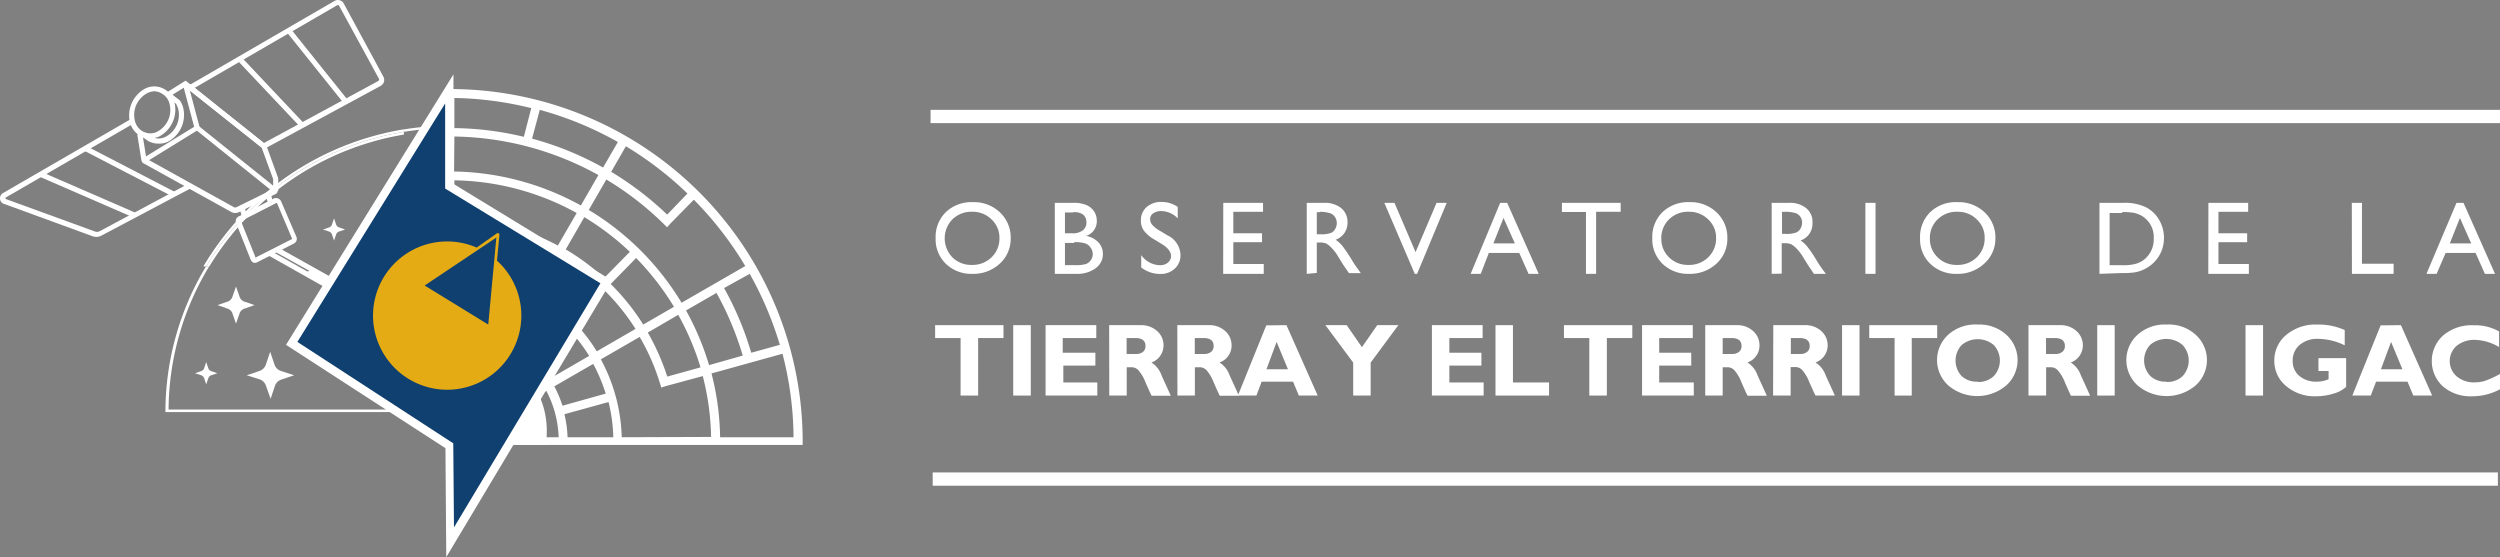 <svg xmlns="http://www.w3.org/2000/svg" viewBox="0 0 246.49 54.93"><rect x="0" y="0" width="246.49" height="54.93" fill="#808080" stroke="none"/><defs><style>.cls-1{fill:#fff;}.cls-2{fill:none;}.cls-3{fill:#10406f;}.cls-4{fill:#e5ab14;}</style></defs><g id="Capa_2" data-name="Capa 2"><g id="Fondo"><path class="cls-1" d="M44.35,12.39a28.26,28.26,0,0,0-4.53.37V13a28.16,28.16,0,0,1,4.53-.36"/><path class="cls-1" d="M53.14,40.38H16.62a27.59,27.59,0,0,1,4-14.11h-.31a27.81,27.81,0,0,0-4,14.36H53"/><path class="cls-1" d="M39.82,13v-.25A28.3,28.3,0,0,0,20.05,26.27h.28A28,28,0,0,1,39.82,13Z"/><path class="cls-1" d="M20.33,26.27h.31a27.79,27.79,0,0,1,19.18-13V13A28,28,0,0,0,20.33,26.27Z"/><path class="cls-1" d="M53.81,43.86a8.33,8.33,0,0,0,.1-1.33,8.4,8.4,0,0,0-9.76-8.36v9.69Z"/><path class="cls-1" d="M44.36,8.78h-.31v29h0l.61,0a5.49,5.49,0,0,1,5.48,5.48c0,.2,0,.41,0,.61v0h29v-.32A34.77,34.77,0,0,0,44.36,8.78Zm23.42,10.3-2,2.08a31.18,31.18,0,0,0-5.52-4.22l1.45-2.52A34.16,34.16,0,0,1,67.78,19.08ZM53.22,10.83A33.74,33.74,0,0,1,60.92,14l-1.46,2.52a30.6,30.6,0,0,0-7-2.85ZM44.8,9.66a33.85,33.85,0,0,1,7.58,1l-.73,2.83a30.81,30.81,0,0,0-6.85-.86Zm0,3.8A30.14,30.14,0,0,1,59,17.26l-1.73,3a26.67,26.67,0,0,0-12.5-3.35ZM69.07,36.22l-3.28.91a22.82,22.82,0,0,0-1.92-4.34l3-1.75A26.19,26.19,0,0,1,69.07,36.22Zm-1.43-5.61,3-1.73a29.93,29.93,0,0,1,2.59,6.18L69.91,36A27,27,0,0,0,67.64,30.61ZM63.42,32a22.09,22.09,0,0,0-3.21-4l2.51-2.56a26.36,26.36,0,0,1,3.73,4.81Zm-8.08-6.65a21.66,21.66,0,0,1,7.32,7.08l-3.82,2.21a17.15,17.15,0,0,0-5.62-5.62Zm-2.87,3.23A16.76,16.76,0,0,0,49,27.21l1-4.05A21.08,21.08,0,0,1,54.58,25Zm7.1-1.18a22.83,22.83,0,0,0-3.79-2.81l1.83-3.18a25.73,25.73,0,0,1,4.49,3.42ZM44.8,17.78A25.71,25.71,0,0,1,56.86,21L55,24.21a22.17,22.17,0,0,0-5.17-2l-.44-.12-.09.43L48.17,27a17.27,17.27,0,0,0-3.37-.43Zm0,9.66A15.91,15.91,0,0,1,52,29.38L49.8,33.25a11.48,11.48,0,0,0-5-1.34Zm0,9.32v-4a10.18,10.18,0,0,1,1.82.23l-1,3.82A6,6,0,0,0,44.8,36.76Zm1.69.26,1-3.79a10.18,10.18,0,0,1,1.91.77l-1.95,3.37A6.12,6.12,0,0,0,46.49,37Zm1.69.77,4.61-8a16.37,16.37,0,0,1,5.3,5.3l-3.87,2.24a11.51,11.51,0,0,0-1.69-2.11l-.32-.34-.31.34-3,3.08A6.12,6.12,0,0,0,48.18,37.79Zm1.93,1.93a6.57,6.57,0,0,0-.6-.79l2.7-2.76a10.76,10.76,0,0,1,1.26,1.61Zm1,3.39a6.46,6.46,0,0,0-.62-2.63l3.38-1.94a10.57,10.57,0,0,1,1.21,4.57Zm3.51-5,3.87-2.23a16.37,16.37,0,0,1,1.23,2.93L55.46,40A12.14,12.14,0,0,0,54.66,38.1Zm1.34,5a11.49,11.49,0,0,0-.31-2.27L60,39.64a16.11,16.11,0,0,1,.47,3.47Zm5.34,0a17,17,0,0,0-2.06-7.68l3.83-2.21a21.53,21.53,0,0,1,2,4.57l.13.42.4-.13,3.69-1a25.57,25.57,0,0,1,.82,6Zm16.9,0H71a26.55,26.55,0,0,0-.85-6.29l7-1.94A33.46,33.46,0,0,1,78.24,43.11ZM76.89,34l-2.82.78a31,31,0,0,0-2.68-6.38L73.92,27A34.42,34.42,0,0,1,76.89,34ZM67.2,29.85a26.88,26.88,0,0,0-9.15-9.15l1.73-3a30,30,0,0,1,5.66,4.38l.33.33.29-.33,2.35-2.39a34.28,34.28,0,0,1,5.07,6.54Z"/><path class="cls-2" d="M39.82,13v-.26A28.3,28.3,0,0,0,20.05,26.28h.28A28,28,0,0,1,39.82,13Z"/><path class="cls-2" d="M20.33,26.28h.31a27.82,27.82,0,0,1,19.18-13V13A28,28,0,0,0,20.33,26.28Z"/><rect class="cls-1" x="26.29" y="19.16" width="0.51" height="0.72" transform="translate(-4.13 7.49) rotate(-14.91)"/><polygon class="cls-1" points="32.38 28.52 26.49 25.2 26.74 24.76 30.31 26.77 30.51 26.71 27.22 24.88 27.47 24.43 32.85 27.44 32.38 28.52"/><path class="cls-1" d="M25.21,25.91a.63.63,0,0,1-.19,0,.55.55,0,0,1-.3-.3L23.28,22a.52.52,0,0,1,.25-.66L27,19.57a.51.51,0,0,1,.42,0,.53.53,0,0,1,.3.29l1.52,3.53A.52.52,0,0,1,29,24l-3.59,1.83A.69.69,0,0,1,25.21,25.91ZM27.27,20l-3.51,1.8,1.43,3.57.14.24-.11-.23,3.59-1.82s0,0,0,0L27.3,20Z"/><path class="cls-1" d="M23.19,21a.78.78,0,0,1-.39-.1l-8.67-4.81a.29.29,0,0,1-.15-.25.29.29,0,0,1,.14-.25l5.33-3.28,7.8,6.25a.33.33,0,0,1,.12.3.33.33,0,0,1-.18.26l-3.64,1.8A.86.86,0,0,1,23.19,21ZM14.7,15.79l8.35,4.63a.28.28,0,0,0,.28,0l3.39-1.67-7.31-5.87Z"/><polygon class="cls-1" points="26.93 18.81 26.93 17.66 25.8 14.56 18.26 8.56 16.69 9.54 16.43 9.12 18.3 7.95 26.23 14.26 27.43 17.57 27.44 18.81 26.93 18.81"/><rect class="cls-1" x="13.74" y="13.2" width="0.51" height="2.62" transform="translate(-2.12 2.4) rotate(-9.1)"/><rect class="cls-1" x="18.6" y="8.18" width="0.51" height="4.48" transform="translate(-2.05 5.2) rotate(-14.91)"/><path class="cls-1" d="M14.76,13.64a2,2,0,0,1-.82-.18,2.14,2.14,0,0,1-1.13-1.41,3,3,0,0,1,1.53-3.33,2,2,0,0,1,1.74,0,2.09,2.09,0,0,1,1.13,1.41,3,3,0,0,1-1.52,3.33A2.24,2.24,0,0,1,14.76,13.64ZM15.26,9a1.68,1.68,0,0,0-.71.17,2.43,2.43,0,0,0-1.25,2.74A1.62,1.62,0,0,0,14.16,13a1.51,1.51,0,0,0,1.31,0,2.41,2.41,0,0,0,1.25-2.74,1.58,1.58,0,0,0-.85-1.08A1.43,1.43,0,0,0,15.26,9Z"/><path class="cls-1" d="M15.59,14.16a2,2,0,0,1-1.22-.42L14,13.48l.28-.43.41.28a1.53,1.53,0,0,0,1.63.16,2.43,2.43,0,0,0,1.25-2.74,1.81,1.81,0,0,0-.23-.53l-.71-.54.3-.4.8.62a2.16,2.16,0,0,1,.33.72A3,3,0,0,1,16.51,14,2.2,2.2,0,0,1,15.59,14.16Z"/><path class="cls-1" d="M26,14.71,18.31,8.6,33,.08a.66.66,0,0,1,.89.26L37.8,7.56a.7.7,0,0,1,.05.53.71.71,0,0,1-.36.4ZM19.2,8.66,26,14.11,37.27,8a.16.16,0,0,0,.09-.11.12.12,0,0,0,0-.13L33.44.58a.15.15,0,0,0-.2-.06Z"/><path class="cls-1" d="M9.49,23.36a1.21,1.21,0,0,1-.37-.07L.39,20.1A.57.57,0,0,1,0,19.61a.6.6,0,0,1,.27-.56l12.58-7.28.26.44L.54,19.49a.06.06,0,0,0,0,.07.08.08,0,0,0,.05.07l8.73,3.18a.58.58,0,0,0,.48,0l8.8-4.71.24.45L10,23.23A1.18,1.18,0,0,1,9.49,23.36Z"/><rect class="cls-1" x="31.02" y="2.18" width="0.51" height="8.65" transform="translate(2.8 20.99) rotate(-38.72)"/><rect class="cls-1" x="26.53" y="4.76" width="0.51" height="8.79" transform="translate(1.02 20.89) rotate(-43.36)"/><rect class="cls-1" x="12.52" y="12" width="0.51" height="9.77" transform="translate(-8.1 20.46) rotate(-62.59)"/><rect class="cls-1" x="8.42" y="14.25" width="0.51" height="9.96" transform="translate(-12.42 19.51) rotate(-66.51)"/><rect class="cls-1" x="23.63" y="20.62" width="0.51" height="0.82" transform="matrix(0.97, -0.26, 0.26, 0.97, -4.61, 6.86)"/><path class="cls-1" d="M25.6,37.4,24.32,37l1.28-.43a1,1,0,0,0,.61-.61l.43-1.28.43,1.28a1,1,0,0,0,.61.61L29,37l-1.28.43a1,1,0,0,0-.61.61l-.43,1.28L26.21,38A1,1,0,0,0,25.6,37.4Z"/><path class="cls-1" d="M22.44,30.43l-1-.35,1-.34a.76.76,0,0,0,.48-.49l.35-1,.35,1a.76.76,0,0,0,.48.49l1,.34-1,.35a.74.74,0,0,0-.48.48l-.35,1-.35-1A.74.74,0,0,0,22.44,30.43Z"/><path class="cls-1" d="M32.45,22.83l-.61-.2.61-.21a.43.43,0,0,0,.28-.28l.21-.61.2.61a.45.45,0,0,0,.29.28l.6.21-.6.2a.46.46,0,0,0-.29.29l-.2.6-.21-.6A.45.45,0,0,0,32.45,22.83Z"/><path class="cls-1" d="M19.84,37l-.61-.2.61-.21a.47.47,0,0,0,.29-.28l.2-.61.21.61a.43.43,0,0,0,.28.28l.61.21-.61.2a.45.45,0,0,0-.28.29l-.21.61-.2-.61A.49.49,0,0,0,19.84,37Z"/><polygon class="cls-3" points="44.36 53.47 59.76 27.79 44.3 18.36 44.3 8.76 28.76 33.84 44.28 43.97 44.36 53.47"/><path class="cls-1" d="M44,54.93l-.08-10.74L28.2,34,44.71,7.33v10.8l15.61,9.52ZM29.32,33.71l15.37,10L44.76,52,59.2,27.93,43.89,18.59V10.2Z"/><path class="cls-4" d="M49,25.7l.24-2.54a.15.15,0,0,0-.07-.15A.17.17,0,0,0,49,23L47,24.41A7.31,7.31,0,1,0,49,25.7ZM48.14,32l-6.27-3.85,7.07-4.73Z"/><path class="cls-1" d="M95.91,19.93a3.71,3.71,0,0,1,2.67,1,3.39,3.39,0,0,1,1.07,2.55A3.3,3.3,0,0,1,98.57,26a3.83,3.83,0,0,1-2.72,1,3.59,3.59,0,0,1-2.6-1,3.34,3.34,0,0,1-1-2.51,3.42,3.42,0,0,1,1-2.57A3.67,3.67,0,0,1,95.91,19.93Zm0,.95a2.69,2.69,0,0,0-2,.74,2.69,2.69,0,0,0,0,3.76,2.62,2.62,0,0,0,1.92.74,2.67,2.67,0,0,0,1.93-.75,2.54,2.54,0,0,0,.78-1.89,2.45,2.45,0,0,0-.78-1.85A2.63,2.63,0,0,0,96,20.88Z"/><path class="cls-1" d="M106.34,27H104V20h1.82a3.18,3.18,0,0,1,1.33.23,1.79,1.79,0,0,1,.74.64,1.71,1.71,0,0,1,.25.93,1.5,1.5,0,0,1-1.06,1.46,2.17,2.17,0,0,1,1.21.63,1.62,1.62,0,0,1,.45,1.15,1.67,1.67,0,0,1-.27.94,1.93,1.93,0,0,1-.8.68A2.9,2.9,0,0,1,106.34,27Zm-.5-6.05H105V23h.66a1.63,1.63,0,0,0,1.13-.31,1,1,0,0,0,.33-.78C107.1,21.25,106.68,20.91,105.84,20.91Zm.07,3H105v2.19h1a3.31,3.31,0,0,0,1.1-.12,1.08,1.08,0,0,0,.47-.4,1,1,0,0,0,.17-.57,1,1,0,0,0-.18-.58A1.06,1.06,0,0,0,107,24,3.2,3.2,0,0,0,105.91,23.88Z"/><path class="cls-1" d="M114.55,24.06l-.76-.46a3.41,3.41,0,0,1-1-.85,1.62,1.62,0,0,1-.3-1,1.7,1.7,0,0,1,.56-1.33,2.13,2.13,0,0,1,1.48-.51,2.82,2.82,0,0,1,1.59.49v1.13a2.3,2.3,0,0,0-1.61-.72,1.33,1.33,0,0,0-.8.22.68.68,0,0,0-.31.58.86.86,0,0,0,.23.58,2.88,2.88,0,0,0,.74.57l.75.45a2.2,2.2,0,0,1,1.27,1.92,1.75,1.75,0,0,1-.56,1.35,2,2,0,0,1-1.45.53,3,3,0,0,1-1.86-.64V25.15a2.33,2.33,0,0,0,1.85,1,1.15,1.15,0,0,0,.78-.26.8.8,0,0,0,.31-.65C115.46,24.83,115.15,24.43,114.55,24.06Z"/><path class="cls-1" d="M120.61,20h3.92v.88H121.6V23h2.83v.88H121.6v2.15h3V27h-4Z"/><path class="cls-1" d="M128.84,27V20h1.73a2.55,2.55,0,0,1,1.67.52,1.76,1.76,0,0,1,.62,1.41,1.78,1.78,0,0,1-.31,1.05,1.86,1.86,0,0,1-.86.66,3.16,3.16,0,0,1,.65.59,13.65,13.65,0,0,1,.89,1.31c.24.4.43.69.58.89l.36.5H133l-.31-.46-.06-.08-.19-.28-.31-.5-.33-.54a4.83,4.83,0,0,0-.56-.68,2.25,2.25,0,0,0-.46-.37,1.64,1.64,0,0,0-.69-.11h-.26v3Zm1.29-6.08h-.3v2.18h.38a2.7,2.7,0,0,0,1-.13.86.86,0,0,0,.43-.39,1.07,1.07,0,0,0,.16-.59,1.1,1.1,0,0,0-.17-.59,1,1,0,0,0-.49-.38A3.69,3.69,0,0,0,130.13,20.88Z"/><path class="cls-1" d="M141.64,20h1l-2.92,7h-.23l-3-7h1l2.08,4.86Z"/><path class="cls-1" d="M147.91,20h.69l3.11,7h-1l-.92-2.06h-3L146,27h-1Zm1.45,4-1.12-2.51-1,2.51Z"/><path class="cls-1" d="M154,20h5.79v.88h-2.42V27h-1V20.9H154Z"/><path class="cls-1" d="M166.57,19.93a3.71,3.71,0,0,1,2.67,1,3.39,3.39,0,0,1,1.07,2.55A3.3,3.3,0,0,1,169.23,26a3.83,3.83,0,0,1-2.72,1,3.59,3.59,0,0,1-2.6-1,3.34,3.34,0,0,1-1-2.51,3.42,3.42,0,0,1,1-2.57A3.67,3.67,0,0,1,166.57,19.93Zm0,.95a2.66,2.66,0,0,0-2,.74,2.53,2.53,0,0,0-.77,1.9,2.5,2.5,0,0,0,.77,1.86,2.62,2.62,0,0,0,1.92.74,2.65,2.65,0,0,0,1.93-.75,2.54,2.54,0,0,0,.78-1.89,2.45,2.45,0,0,0-.78-1.85A2.62,2.62,0,0,0,166.61,20.88Z"/><path class="cls-1" d="M174.68,27V20h1.74a2.52,2.52,0,0,1,1.66.52A1.73,1.73,0,0,1,178.7,22a1.73,1.73,0,0,1-1.17,1.71,2.92,2.92,0,0,1,.65.59,12,12,0,0,1,.89,1.31c.24.4.44.69.58.89l.37.5h-1.18l-.3-.46-.06-.08-.19-.28-.31-.5-.33-.54a5.65,5.65,0,0,0-.56-.68,2.57,2.57,0,0,0-.47-.37,1.57,1.57,0,0,0-.69-.11h-.26v3ZM176,20.88h-.3v2.18h.38a2.67,2.67,0,0,0,1-.13.88.88,0,0,0,.44-.39,1.16,1.16,0,0,0,.16-.59,1,1,0,0,0-.18-.59A.94.94,0,0,0,177,21,3.65,3.65,0,0,0,176,20.88Z"/><path class="cls-1" d="M183.92,20h1V27h-1Z"/><path class="cls-1" d="M193,19.93a3.71,3.71,0,0,1,2.67,1,3.39,3.39,0,0,1,1.07,2.55A3.3,3.3,0,0,1,195.63,26a3.82,3.82,0,0,1-2.71,1,3.6,3.6,0,0,1-2.61-1,3.33,3.33,0,0,1-1-2.51,3.42,3.42,0,0,1,1-2.57A3.64,3.64,0,0,1,193,19.93Zm0,.95a2.66,2.66,0,0,0-1.95.74,2.53,2.53,0,0,0-.77,1.9,2.5,2.5,0,0,0,.77,1.86,2.62,2.62,0,0,0,1.92.74,2.65,2.65,0,0,0,1.93-.75,2.54,2.54,0,0,0,.78-1.89,2.45,2.45,0,0,0-.78-1.85A2.62,2.62,0,0,0,193,20.88Z"/><path class="cls-1" d="M207,27V20h2.33a4.82,4.82,0,0,1,2.24.43,3.19,3.19,0,0,1,1.31,1.24,3.56,3.56,0,0,1,.22,3.12,3.47,3.47,0,0,1-1.94,1.87,3.28,3.28,0,0,1-.72.2,8.43,8.43,0,0,1-1.25.06Zm2.23-6H208v5.15h1.27a4.87,4.87,0,0,0,1.15-.1,2.49,2.49,0,0,0,.69-.26,2.28,2.28,0,0,0,.5-.38,2.57,2.57,0,0,0,.74-1.88A2.43,2.43,0,0,0,211,21.19a3,3,0,0,0-.68-.22A6.37,6.37,0,0,0,209.24,20.91Z"/><path class="cls-1" d="M217.74,20h3.92v.88h-2.93V23h2.83v.88h-2.83v2.15h3V27h-4Z"/><path class="cls-1" d="M231.88,20h1v6H236V27h-4.11Z"/><path class="cls-1" d="M242.2,20h.69L246,27h-1l-.92-2.06h-2.95L240.24,27h-1Zm1.45,4-1.11-2.51-1,2.51Z"/><path class="cls-1" d="M98.94,32.06v1.27h-2.5V39H94.71V33.33H92.2V32.06Z"/><path class="cls-1" d="M101.63,32.06V39H99.9V32.06Z"/><path class="cls-1" d="M108.19,37.71V39h-5.1V32.06h5v1.27h-3.31v1.45H108v1.27h-3.16v1.66Z"/><path class="cls-1" d="M109.36,32.06h3.09a2.32,2.32,0,0,1,1.64.58,1.86,1.86,0,0,1,.63,1.41,1.79,1.79,0,0,1-1.19,1.69,2.49,2.49,0,0,1,1,1.28c.31.69.61,1.35.91,2h-1.9c-.11-.23-.31-.66-.59-1.3a4,4,0,0,0-.72-1.23.91.91,0,0,0-.64-.28h-.5V39h-1.72Zm1.72,1.27V34.9H112a1.05,1.05,0,0,0,.69-.2.71.71,0,0,0,.25-.59c0-.52-.33-.78-1-.78Z"/><path class="cls-1" d="M116.08,32.06h3.09a2.29,2.29,0,0,1,1.63.58,1.86,1.86,0,0,1,.63,1.41,1.77,1.77,0,0,1-1.19,1.69,2.44,2.44,0,0,1,1,1.28c.32.69.62,1.35.91,2h-1.89c-.11-.23-.31-.66-.59-1.3a4,4,0,0,0-.72-1.23.92.92,0,0,0-.64-.28h-.5V39h-1.72Zm1.72,1.27V34.9h.91a1.05,1.05,0,0,0,.69-.2.72.72,0,0,0,.26-.59q0-.78-1-.78Z"/><path class="cls-1" d="M126.84,32.06,129.92,39h-1.86l-.57-1.37h-3.1L123.88,39h-1.83l2.8-6.92Zm.15,4.35-1.12-2.7-1,2.7Z"/><path class="cls-1" d="M133.42,39V35.75l-2.74-3.69h2.1l1.5,2.17,1.51-2.17h2.08l-2.73,3.69V39Z"/><path class="cls-1" d="M146.28,37.71V39h-5.1V32.06h5v1.27H142.9v1.45h3.16v1.27H142.9v1.66Z"/><path class="cls-1" d="M152.73,37.71V39h-5.28V32.06h1.72v5.65Z"/><path class="cls-1" d="M160.94,32.06v1.27h-2.51V39H156.7V33.33h-2.5V32.06Z"/><path class="cls-1" d="M167,37.71V39h-5.1V32.06h5v1.27h-3.31v1.45h3.16v1.27h-3.16v1.66Z"/><path class="cls-1" d="M168.13,32.06h3.09a2.29,2.29,0,0,1,1.63.58,1.86,1.86,0,0,1,.63,1.41,1.77,1.77,0,0,1-1.19,1.69,2.44,2.44,0,0,1,1,1.28c.32.69.62,1.35.91,2H172.3c-.11-.23-.31-.66-.59-1.3a4,4,0,0,0-.72-1.23.92.92,0,0,0-.64-.28h-.5V39h-1.72Zm1.72,1.27V34.9h.91a1.05,1.05,0,0,0,.69-.2.72.72,0,0,0,.26-.59q0-.78-1-.78Z"/><path class="cls-1" d="M174.84,32.06h3.09a2.3,2.3,0,0,1,1.64.58,1.86,1.86,0,0,1,.63,1.41A1.79,1.79,0,0,1,179,35.74,2.44,2.44,0,0,1,180,37c.31.69.62,1.35.91,2H179c-.12-.23-.31-.66-.6-1.3a4,4,0,0,0-.72-1.23.91.91,0,0,0-.64-.28h-.49V39h-1.73Zm1.73,1.27V34.9h.91a1.05,1.05,0,0,0,.69-.2.72.72,0,0,0,.26-.59q0-.78-1-.78Z"/><path class="cls-1" d="M183.34,32.06V39h-1.72V32.06Z"/><path class="cls-1" d="M191,32.06v1.27h-2.51V39H186.8V33.33h-2.5V32.06Z"/><path class="cls-1" d="M195,32A3.93,3.93,0,0,1,197.81,33a3.36,3.36,0,0,1,0,5,4.42,4.42,0,0,1-5.72,0,3.38,3.38,0,0,1,0-5A4,4,0,0,1,195,32Zm0,5.66a2.17,2.17,0,0,0,1.58-.58,2.25,2.25,0,0,0,0-3.06,2.46,2.46,0,0,0-3.17,0,2.25,2.25,0,0,0,0,3.06A2.18,2.18,0,0,0,195,37.63Z"/><path class="cls-1" d="M200,32.06h3.1a2.29,2.29,0,0,1,1.63.58,1.86,1.86,0,0,1,.63,1.41,1.79,1.79,0,0,1-1.19,1.69,2.44,2.44,0,0,1,1,1.28c.32.69.62,1.35.91,2h-1.89c-.12-.23-.31-.66-.59-1.3a3.93,3.93,0,0,0-.73-1.23.89.89,0,0,0-.64-.28h-.49V39H200Zm1.73,1.27V34.9h.91a1.05,1.05,0,0,0,.69-.2.72.72,0,0,0,.26-.59q0-.78-1-.78Z"/><path class="cls-1" d="M208.5,32.06V39h-1.72V32.06Z"/><path class="cls-1" d="M213.62,32A3.93,3.93,0,0,1,216.48,33a3.36,3.36,0,0,1,0,5,4.42,4.42,0,0,1-5.72,0,3.37,3.37,0,0,1,0-5A4,4,0,0,1,213.62,32Zm0,5.66a2.17,2.17,0,0,0,1.58-.58,2.25,2.25,0,0,0,0-3.06A2.46,2.46,0,0,0,212,34a2.25,2.25,0,0,0,0,3.06A2.18,2.18,0,0,0,213.62,37.63Z"/><path class="cls-1" d="M223.13,32.06V39H221.4V32.06Z"/><path class="cls-1" d="M231.18,32.54v1.51a6.06,6.06,0,0,0-2.59-.64,2.66,2.66,0,0,0-1.88.62,2,2,0,0,0-.66,1.56,1.86,1.86,0,0,0,.66,1.48,2.56,2.56,0,0,0,1.74.56,2.92,2.92,0,0,0,1.14-.24v-.81h-1V35.31h2.73v2.83a3,3,0,0,1-1.25.67,5.69,5.69,0,0,1-1.66.26,4.36,4.36,0,0,1-3-1,3.18,3.18,0,0,1-1.17-2.54A3.23,3.23,0,0,1,225.44,33a4.46,4.46,0,0,1,3-1A6.35,6.35,0,0,1,231.18,32.54Z"/><path class="cls-1" d="M236.72,32.06,239.8,39h-1.86l-.57-1.37h-3.1L233.75,39h-1.82l2.79-6.92Zm.15,4.35-1.12-2.7-1,2.7Z"/><path class="cls-1" d="M246.49,36.87v1.51a5.72,5.72,0,0,1-2.72.69,4.14,4.14,0,0,1-2.94-1,3.4,3.4,0,0,1,.06-5,4.34,4.34,0,0,1,3-1,4.81,4.81,0,0,1,2.51.61v1.54a4.9,4.9,0,0,0-2.38-.71,2.74,2.74,0,0,0-1.81.59,2,2,0,0,0,0,3,2.6,2.6,0,0,0,1.77.6,3.51,3.51,0,0,0,1-.14A9.82,9.82,0,0,0,246.49,36.87Z"/><rect class="cls-1" x="91.96" y="46.58" width="154.32" height="1.31"/><rect class="cls-1" x="91.75" y="10.83" width="154.74" height="1.31"/></g></g></svg>